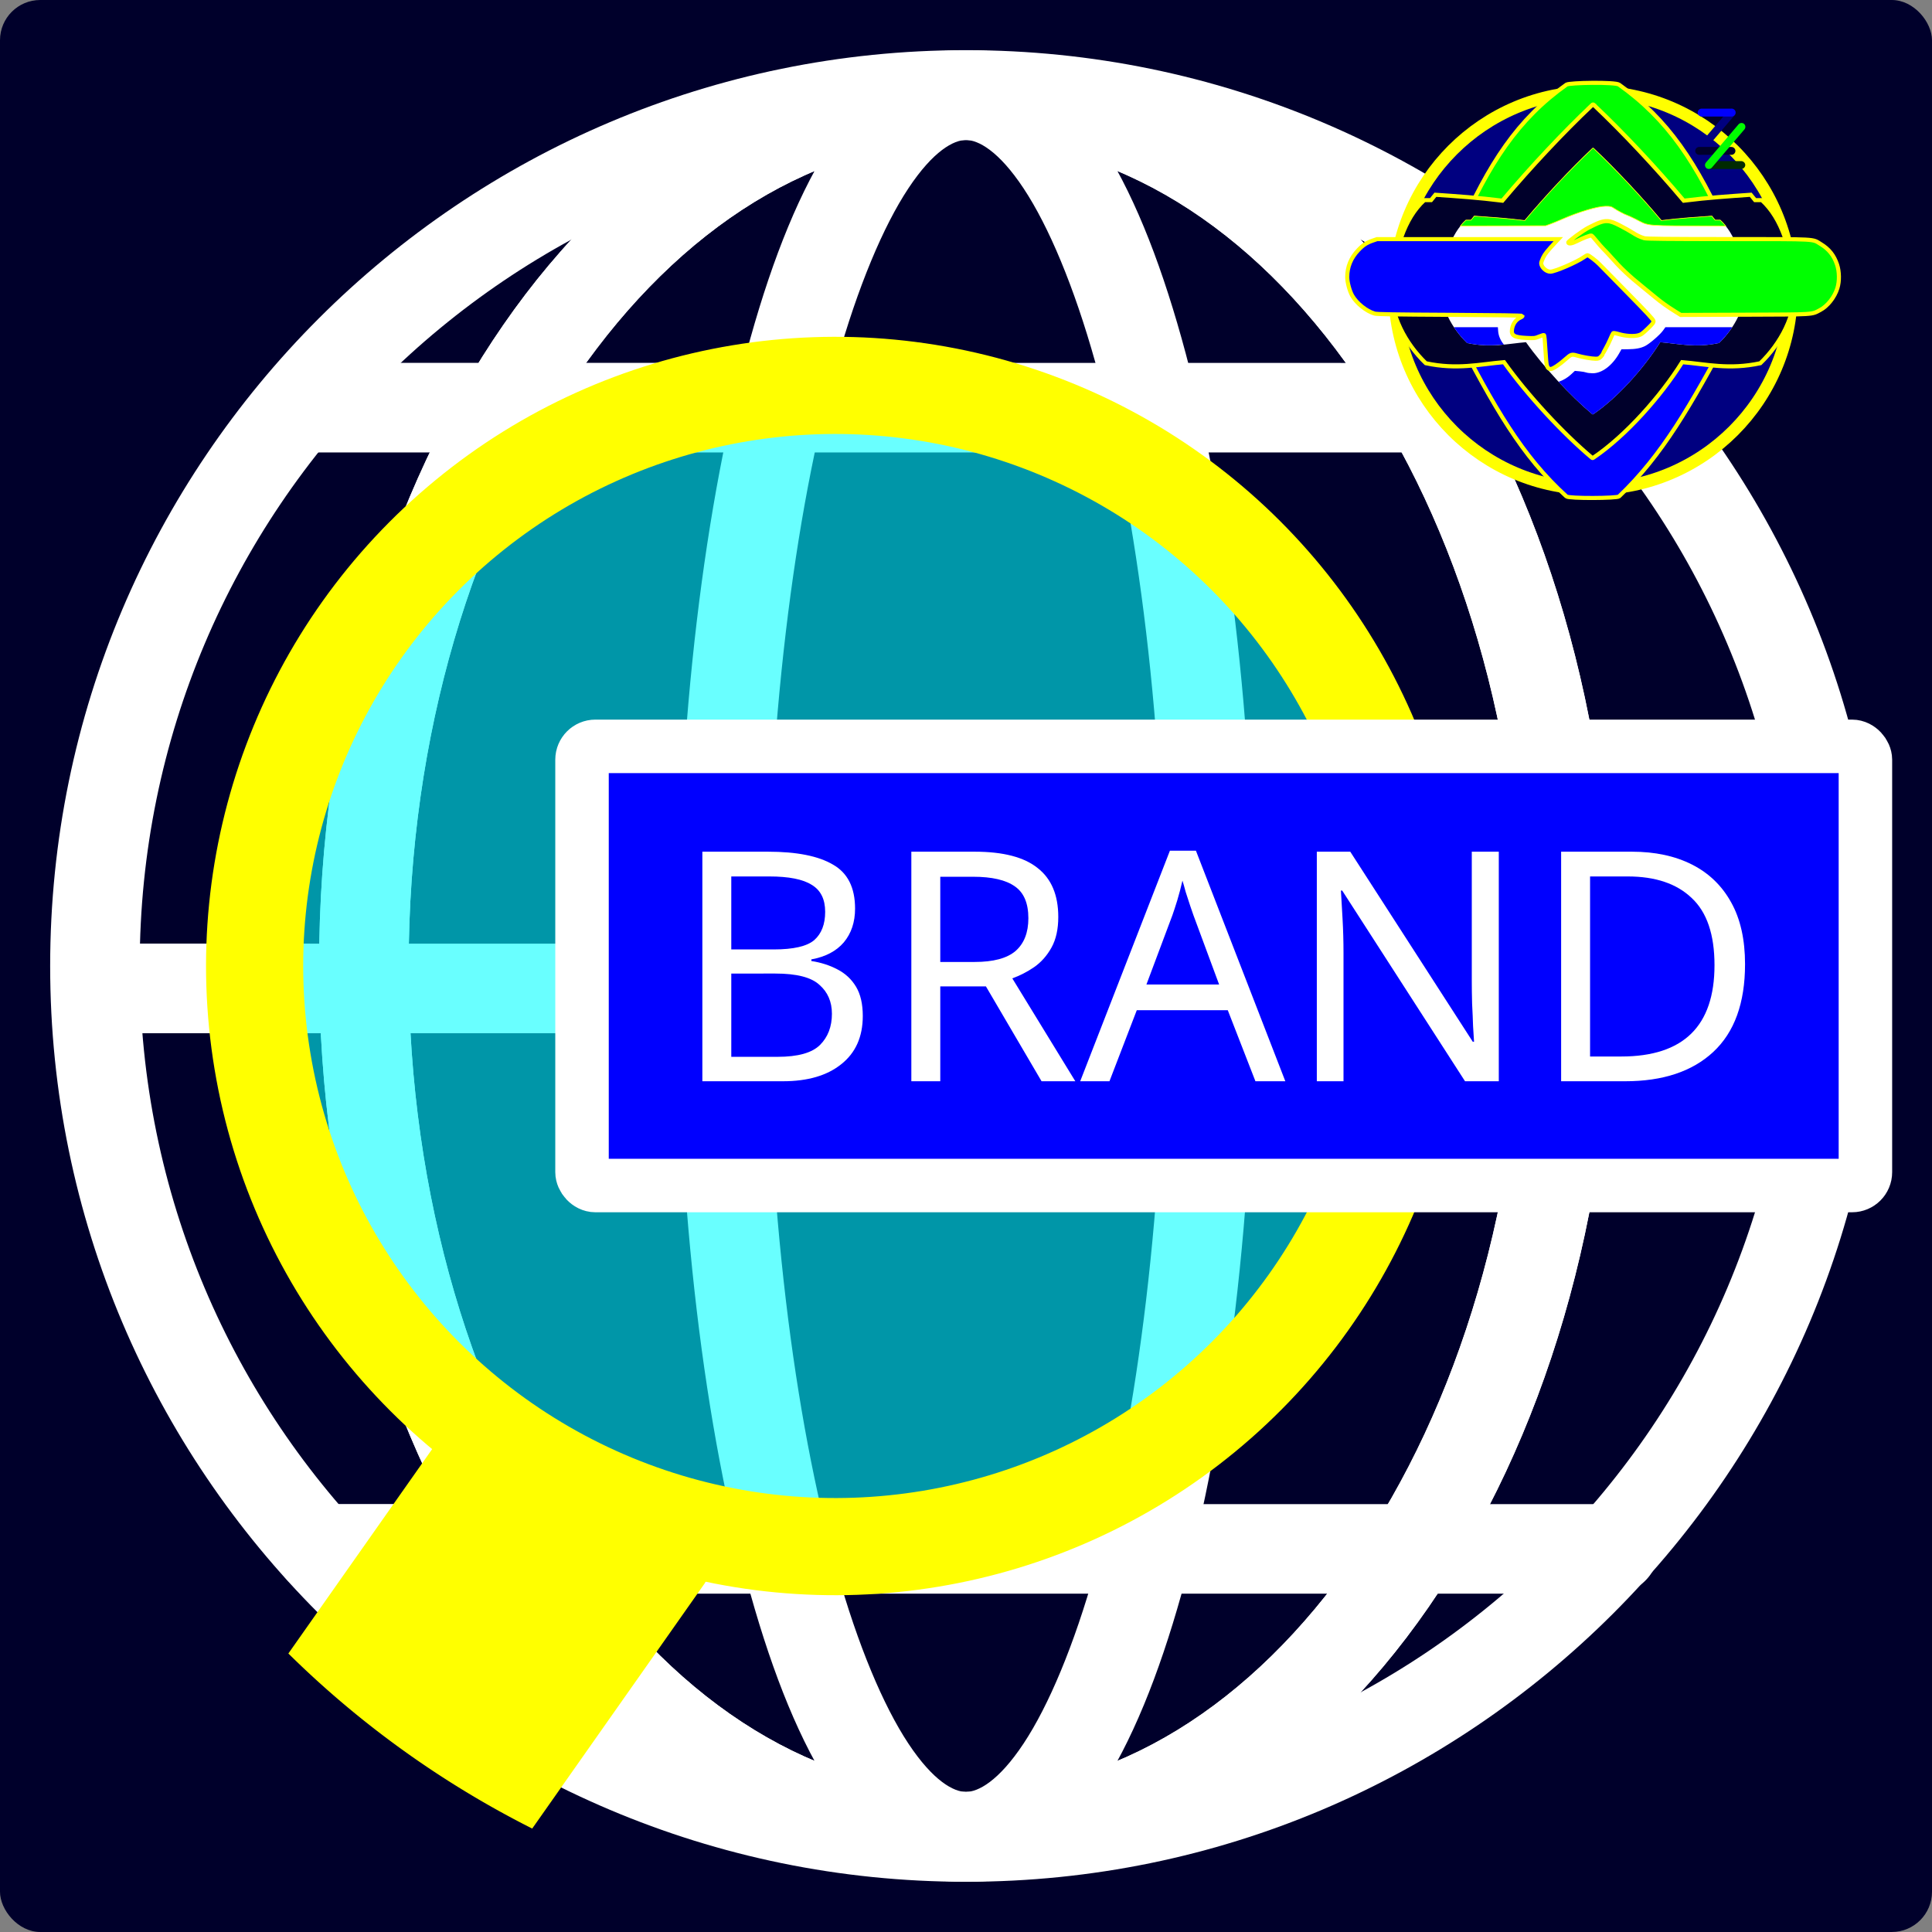 <svg width="1200" height="1200" version="1.1" viewBox="0 0 1200 1200" xmlns="http://www.w3.org/2000/svg">
 <rect x="0" y="0" width="1200" height="1200" fill="#808080" stroke="none"/>
 <rect width="1200" height="1200" rx="25" ry="25" fill="#00002b"/>
 <circle id="logo-background" cx="600" cy="600" r="600" fill="#00002b" stroke-width="3.78"/>
 <g transform="matrix(10.511 0 0 10.511 -234.33 -234.33)" fill="#fff" shape-rendering="auto">
  <path d="m79.375 25.258c-29.857 0-54.117 24.261-54.117 54.117 1e-6 29.857 24.261 54.117 54.117 54.117s54.117-24.261 54.117-54.117c0-29.857-24.261-54.117-54.117-54.117zm0 5.291c26.997 0 48.826 21.829 48.826 48.826s-21.829 48.826-48.826 48.826-48.826-21.829-48.826-48.826 21.829-48.826 48.826-48.826z" color="#000000" color-rendering="auto" dominant-baseline="auto" image-rendering="auto" solid-color="#000000" stop-color="#000000" style="font-feature-settings:normal;font-variant-alternates:normal;font-variant-caps:normal;font-variant-east-asian:normal;font-variant-ligatures:normal;font-variant-numeric:normal;font-variant-position:normal;font-variation-settings:normal;inline-size:0;isolation:auto;mix-blend-mode:normal;shape-margin:0;shape-padding:0;text-decoration-color:#000000;text-decoration-line:none;text-decoration-style:solid;text-indent:0;text-orientation:mixed;text-transform:none;white-space:normal"/>
  <path d="m79.375 25.275c-10.859 0-20.537 6.382-27.334 16.211-6.797 9.829-10.891 23.186-10.891 37.889s4.094 28.06 10.891 37.889c6.797 9.829 16.475 16.211 27.334 16.211s20.537-6.382 27.334-16.211c6.797-9.829 10.891-23.186 10.891-37.889s-4.094-28.06-10.891-37.889c-6.797-9.829-16.475-16.211-27.334-16.211zm0 5.291c8.791 0 16.902 5.136 22.982 13.93 6.08 8.793 9.951 21.165 9.951 34.879s-3.871 26.085-9.951 34.879c-6.08 8.793-14.192 13.93-22.982 13.93s-16.902-5.136-22.982-13.93c-6.08-8.793-9.951-21.165-9.951-34.879s3.871-26.085 9.951-34.879 14.192-13.93 22.982-13.93z" color="#000000" color-rendering="auto" dominant-baseline="auto" image-rendering="auto" solid-color="#000000" stop-color="#000000" style="font-feature-settings:normal;font-variant-alternates:normal;font-variant-caps:normal;font-variant-east-asian:normal;font-variant-ligatures:normal;font-variant-numeric:normal;font-variant-position:normal;font-variation-settings:normal;inline-size:0;isolation:auto;mix-blend-mode:normal;shape-margin:0;shape-padding:0;text-decoration-color:#000000;text-decoration-line:none;text-decoration-style:solid;text-indent:0;text-orientation:mixed;text-transform:none;white-space:normal"/>
  <path d="m79.375 25.275c-10.859 0-20.537 6.382-27.334 16.211-6.797 9.829-10.891 23.186-10.891 37.889s4.094 28.06 10.891 37.889c6.797 9.829 16.475 16.211 27.334 16.211s20.537-6.382 27.334-16.211c6.797-9.829 10.891-23.186 10.891-37.889s-4.094-28.06-10.891-37.889c-6.797-9.829-16.475-16.211-27.334-16.211zm0 5.291c8.791 0 16.902 5.136 22.982 13.93 6.08 8.793 9.951 21.165 9.951 34.879s-3.871 26.085-9.951 34.879c-6.08 8.793-14.192 13.93-22.982 13.93s-16.902-5.136-22.982-13.93c-6.08-8.793-9.951-21.165-9.951-34.879s3.871-26.085 9.951-34.879 14.192-13.93 22.982-13.93z" color="#000000" color-rendering="auto" dominant-baseline="auto" image-rendering="auto" solid-color="#000000" stop-color="#000000" style="font-feature-settings:normal;font-variant-alternates:normal;font-variant-caps:normal;font-variant-east-asian:normal;font-variant-ligatures:normal;font-variant-numeric:normal;font-variant-position:normal;font-variation-settings:normal;inline-size:0;isolation:auto;mix-blend-mode:normal;shape-margin:0;shape-padding:0;text-decoration-color:#000000;text-decoration-line:none;text-decoration-style:solid;text-indent:0;text-orientation:mixed;text-transform:none;white-space:normal"/>
  <path d="m79.375 25.275c-3.266 0-5.847 2.255-7.816 5.229s-3.571 6.949-4.922 11.773c-2.702 9.648-4.32 22.689-4.32 37.098s1.618 27.45 4.32 37.098c1.351 4.824 2.953 8.8 4.922 11.773 1.969 2.974 4.55 5.229 7.816 5.229s5.847-2.255 7.816-5.229 3.571-6.949 4.922-11.773c2.702-9.648 4.32-22.689 4.32-37.098s-1.618-27.45-4.32-37.098c-1.351-4.824-2.953-8.8-4.922-11.773s-4.55-5.229-7.816-5.229zm0 5.291c0.714 0 1.925 0.626 3.404 2.859s2.981 5.792 4.238 10.279c2.514 8.975 4.123 21.662 4.123 35.67s-1.609 26.695-4.123 35.67c-1.257 4.487-2.759 8.046-4.238 10.279-1.479 2.234-2.691 2.859-3.404 2.859s-1.925-0.626-3.404-2.859c-1.479-2.234-2.981-5.792-4.238-10.279-2.514-8.975-4.123-21.662-4.123-35.67s1.609-26.695 4.123-35.67c1.257-4.487 2.759-8.046 4.238-10.279s2.691-2.859 3.404-2.859z" color="#000000" color-rendering="auto" dominant-baseline="auto" image-rendering="auto" solid-color="#000000" stop-color="#000000" style="font-feature-settings:normal;font-variant-alternates:normal;font-variant-caps:normal;font-variant-east-asian:normal;font-variant-ligatures:normal;font-variant-numeric:normal;font-variant-position:normal;font-variation-settings:normal;inline-size:0;isolation:auto;mix-blend-mode:normal;shape-margin:0;shape-padding:0;text-decoration-color:#000000;text-decoration-line:none;text-decoration-style:solid;text-indent:0;text-orientation:mixed;text-transform:none;white-space:normal"/>
  <path d="m27.959 78.053a2.646 2.646 0 0 0-0.271 0.018 2.646 2.646 0 0 0-0.137 0.02 2.646 2.646 0 0 0-0.396 0.1 2.646 2.646 0 0 0-0.129 0.047 2.646 2.646 0 0 0-0.125 0.055 2.646 2.646 0 0 0-0.123 0.059 2.646 2.646 0 0 0-0.236 0.139 2.646 2.646 0 0 0-0.221 0.162 2.646 2.646 0 0 0-0.104 0.09 2.646 2.646 0 0 0-0.281 0.299 2.646 2.646 0 0 0-0.082 0.107 2.646 2.646 0 0 0-0.148 0.23 2.646 2.646 0 0 0-0.125 0.244 2.646 2.646 0 0 0-0.053 0.125 2.646 2.646 0 0 0-0.117 0.393 2.646 2.646 0 0 0-0.025 0.135 2.646 2.646 0 0 0-0.018 0.137 2.646 2.646 0 0 0-0.012 0.135 2.646 2.646 0 0 0-0.004 0.137 2.646 2.646 0 0 0 2e-3 0.137 2.646 2.646 0 0 0 0.164 0.803 2.646 2.646 0 0 0 0.051 0.127 2.646 2.646 0 0 0 0.057 0.123 2.646 2.646 0 0 0 0.064 0.121 2.646 2.646 0 0 0 0.07 0.117 2.646 2.646 0 0 0 0.244 0.33 2.646 2.646 0 0 0 0.092 0.1 2.646 2.646 0 0 0 0.201 0.186 2.646 2.646 0 0 0 0.699 0.424 2.646 2.646 0 0 0 0.391 0.125 2.646 2.646 0 0 0 0.27 0.049 2.646 2.646 0 0 0 0.137 0.014 2.646 2.646 0 0 0 0.166 0.008h102.83a2.646 2.646 0 0 0 0.137-0.006 2.646 2.646 0 0 0 0.135-0.012 2.646 2.646 0 0 0 0.533-0.119 2.646 2.646 0 0 0 0.254-0.102 2.646 2.646 0 0 0 0.123-0.061 2.646 2.646 0 0 0 0.121-0.064 2.646 2.646 0 0 0 0.115-0.072 2.646 2.646 0 0 0 0.113-0.08 2.646 2.646 0 0 0 0.107-0.082 2.646 2.646 0 0 0 0.467-0.498 2.646 2.646 0 0 0 0.41-0.859 2.646 2.646 0 0 0 0.033-0.133 2.646 2.646 0 0 0 0.025-0.135 2.646 2.646 0 0 0 0.029-0.271 2.646 2.646 0 0 0 2e-3 -0.273 2.646 2.646 0 0 0-0.027-0.271 2.646 2.646 0 0 0-0.092-0.4 2.646 2.646 0 0 0-0.045-0.129 2.646 2.646 0 0 0-0.242-0.49 2.646 2.646 0 0 0-0.074-0.113 2.646 2.646 0 0 0-0.082-0.109 2.646 2.646 0 0 0-0.088-0.105 2.646 2.646 0 0 0-0.092-0.1 2.646 2.646 0 0 0-0.098-0.096 2.646 2.646 0 0 0-0.557-0.396 2.646 2.646 0 0 0-0.637-0.242 2.646 2.646 0 0 0-0.135-0.027 2.646 2.646 0 0 0-0.406-0.043 2.646 2.646 0 0 0-0.031 0z" color="#000000" color-rendering="auto" dominant-baseline="auto" image-rendering="auto" solid-color="#000000" stop-color="#000000" style="font-feature-settings:normal;font-variant-alternates:normal;font-variant-caps:normal;font-variant-east-asian:normal;font-variant-ligatures:normal;font-variant-numeric:normal;font-variant-position:normal;font-variation-settings:normal;inline-size:0;isolation:auto;mix-blend-mode:normal;shape-margin:0;shape-padding:0;text-decoration-color:#000000;text-decoration-line:none;text-decoration-style:solid;text-indent:0;text-orientation:mixed;text-transform:none;white-space:normal"/>
  <path d="m41.133 111.17a2.646 2.646 0 0 0-0.273 0.018 2.646 2.646 0 0 0-0.135 0.021 2.646 2.646 0 0 0-0.396 0.1 2.646 2.646 0 0 0-0.129 0.047 2.646 2.646 0 0 0-0.127 0.053 2.646 2.646 0 0 0-0.123 0.061 2.646 2.646 0 0 0-0.234 0.139 2.646 2.646 0 0 0-0.221 0.162 2.646 2.646 0 0 0-0.104 0.09 2.646 2.646 0 0 0-0.281 0.297 2.646 2.646 0 0 0-0.084 0.109 2.646 2.646 0 0 0-0.148 0.23 2.646 2.646 0 0 0-0.123 0.242 2.646 2.646 0 0 0-0.053 0.127 2.646 2.646 0 0 0-0.117 0.393 2.646 2.646 0 0 0-0.025 0.135 2.646 2.646 0 0 0-0.018 0.135 2.646 2.646 0 0 0-0.012 0.137 2.646 2.646 0 0 0-0.006 0.137 2.646 2.646 0 0 0 0.004 0.137 2.646 2.646 0 0 0 0.162 0.801 2.646 2.646 0 0 0 0.053 0.127 2.646 2.646 0 0 0 0.057 0.125 2.646 2.646 0 0 0 0.064 0.121 2.646 2.646 0 0 0 0.068 0.117 2.646 2.646 0 0 0 0.246 0.328 2.646 2.646 0 0 0 0.092 0.102 2.646 2.646 0 0 0 0.201 0.186 2.646 2.646 0 0 0 0.699 0.422 2.646 2.646 0 0 0 0.391 0.125 2.646 2.646 0 0 0 0.27 0.049 2.646 2.646 0 0 0 0.135 0.016 2.646 2.646 0 0 0 0.137 6e-3 2.646 2.646 0 0 0 0.031 2e-3h76.559a2.646 2.646 0 0 0 0.137-6e-3 2.646 2.646 0 0 0 0.137-0.014 2.646 2.646 0 0 0 0.531-0.119 2.646 2.646 0 0 0 0.256-0.1 2.646 2.646 0 0 0 0.123-0.061 2.646 2.646 0 0 0 0.119-0.066 2.646 2.646 0 0 0 0.115-0.072 2.646 2.646 0 0 0 0.113-0.078 2.646 2.646 0 0 0 0.107-0.084 2.646 2.646 0 0 0 0.467-0.496 2.646 2.646 0 0 0 0.41-0.859 2.646 2.646 0 0 0 0.033-0.133 2.646 2.646 0 0 0 0.025-0.135 2.646 2.646 0 0 0 0.029-0.271 2.646 2.646 0 0 0 2e-3 -0.273 2.646 2.646 0 0 0-0.027-0.271 2.646 2.646 0 0 0-0.092-0.4 2.646 2.646 0 0 0-0.043-0.129 2.646 2.646 0 0 0-0.242-0.49 2.646 2.646 0 0 0-0.076-0.113 2.646 2.646 0 0 0-0.082-0.109 2.646 2.646 0 0 0-0.088-0.105 2.646 2.646 0 0 0-0.092-0.102 2.646 2.646 0 0 0-0.098-0.096 2.646 2.646 0 0 0-0.555-0.396 2.646 2.646 0 0 0-0.639-0.24 2.646 2.646 0 0 0-0.135-0.029 2.646 2.646 0 0 0-0.438-0.043z" color="#000000" color-rendering="auto" dominant-baseline="auto" image-rendering="auto" solid-color="#000000" stop-color="#000000" style="font-feature-settings:normal;font-variant-alternates:normal;font-variant-caps:normal;font-variant-east-asian:normal;font-variant-ligatures:normal;font-variant-numeric:normal;font-variant-position:normal;font-variation-settings:normal;inline-size:0;isolation:auto;mix-blend-mode:normal;shape-margin:0;shape-padding:0;text-decoration-color:#000000;text-decoration-line:none;text-decoration-style:solid;text-indent:0;text-orientation:mixed;text-transform:none;white-space:normal"/>
  <path d="m40.012 43.734a2.646 2.646 0 0 0-0.271 0.018 2.646 2.646 0 0 0-0.137 0.02 2.646 2.646 0 0 0-0.396 0.1 2.646 2.646 0 0 0-0.129 0.047 2.646 2.646 0 0 0-0.125 0.055 2.646 2.646 0 0 0-0.123 0.059 2.646 2.646 0 0 0-0.236 0.139 2.646 2.646 0 0 0-0.221 0.162 2.646 2.646 0 0 0-0.104 0.09 2.646 2.646 0 0 0-0.281 0.299 2.646 2.646 0 0 0-0.082 0.107 2.646 2.646 0 0 0-0.148 0.23 2.646 2.646 0 0 0-0.125 0.244 2.646 2.646 0 0 0-0.053 0.125 2.646 2.646 0 0 0-0.117 0.393 2.646 2.646 0 0 0-0.025 0.135 2.646 2.646 0 0 0-0.018 0.137 2.646 2.646 0 0 0-0.012 0.135 2.646 2.646 0 0 0-0.004 0.137 2.646 2.646 0 0 0 2e-3 0.137 2.646 2.646 0 0 0 0.164 0.803 2.646 2.646 0 0 0 0.051 0.127 2.646 2.646 0 0 0 0.057 0.123 2.646 2.646 0 0 0 0.064 0.121 2.646 2.646 0 0 0 0.07 0.117 2.646 2.646 0 0 0 0.244 0.328 2.646 2.646 0 0 0 0.092 0.102 2.646 2.646 0 0 0 0.201 0.186 2.646 2.646 0 0 0 0.699 0.424 2.646 2.646 0 0 0 0.391 0.125 2.646 2.646 0 0 0 0.27 0.049 2.646 2.646 0 0 0 0.137 0.014 2.646 2.646 0 0 0 0.166 0.008h78.801a2.646 2.646 0 0 0 0.137-0.006 2.646 2.646 0 0 0 0.135-0.012 2.646 2.646 0 0 0 0.533-0.121 2.646 2.646 0 0 0 0.254-0.1 2.646 2.646 0 0 0 0.123-0.061 2.646 2.646 0 0 0 0.121-0.064 2.646 2.646 0 0 0 0.115-0.074 2.646 2.646 0 0 0 0.111-0.078 2.646 2.646 0 0 0 0.109-0.082 2.646 2.646 0 0 0 0.467-0.498 2.646 2.646 0 0 0 0.41-0.859 2.646 2.646 0 0 0 0.033-0.133 2.646 2.646 0 0 0 0.025-0.135 2.646 2.646 0 0 0 0.029-0.271 2.646 2.646 0 0 0 2e-3 -0.273 2.646 2.646 0 0 0-0.027-0.271 2.646 2.646 0 0 0-0.092-0.4 2.646 2.646 0 0 0-0.045-0.129 2.646 2.646 0 0 0-0.242-0.49 2.646 2.646 0 0 0-0.076-0.113 2.646 2.646 0 0 0-0.082-0.109 2.646 2.646 0 0 0-0.086-0.105 2.646 2.646 0 0 0-0.094-0.1 2.646 2.646 0 0 0-0.098-0.096 2.646 2.646 0 0 0-0.555-0.396 2.646 2.646 0 0 0-0.637-0.242 2.646 2.646 0 0 0-0.135-0.027 2.646 2.646 0 0 0-0.408-0.043 2.646 2.646 0 0 0-0.029 0z" color="#000000" color-rendering="auto" dominant-baseline="auto" image-rendering="auto" solid-color="#000000" stop-color="#000000" style="font-feature-settings:normal;font-variant-alternates:normal;font-variant-caps:normal;font-variant-east-asian:normal;font-variant-ligatures:normal;font-variant-numeric:normal;font-variant-position:normal;font-variation-settings:normal;inline-size:0;isolation:auto;mix-blend-mode:normal;shape-margin:0;shape-padding:0;text-decoration-color:#000000;text-decoration-line:none;text-decoration-style:solid;text-indent:0;text-orientation:mixed;text-transform:none;white-space:normal"/>
 </g>
 <circle transform="rotate(50.551)" cx="792.95" cy="-19.362" r="360.63" fill="#0ff" fill-opacity=".588" stroke="#ff0" stroke-linecap="round" stroke-linejoin="round" stroke-width="60.351"/>
 <path d="m294.39 871.76c-3.612-0.071-7.189 1.601-9.433 4.791l-105.85 150.47a599.99 599.99 0 0 0 151.46 108.73l106.88-151.94c3.59-5.104 2.372-12.103-2.732-15.693l-134.06-94.305c-1.914-1.346-4.094-2.016-6.262-2.059z" fill="#ff0" stroke-width="1"/>
 <g transform="matrix(5.265 0 0 5.265 13.297 430.98)">
  <g transform="matrix(2.954,0,0,2.954,-94.754,-199.6)" fill="#00f">
   <rect x="54.465" y="69.665" width="51.254" height="17.539" rx=".534" ry=".534" fill="#00f" stroke="#fff" stroke-linecap="round" stroke-linejoin="round" stroke-width="2.136"/>
  </g>
  <g transform="translate(-17.711,34.44)" fill="#fff" stroke-width=".356" style="font-variant-ligatures:none" aria-label="BRAND">
   <path d="m105.78-15.823q5.083 0 7.662 1.517 2.617 1.479 2.617 5.196 0 2.39-1.328 3.983-1.328 1.555-3.831 2.01v0.19q1.707 0.266 3.072 0.986 1.403 0.721 2.2 2.048 0.797 1.327 0.797 3.452 0 3.679-2.541 5.689-2.503 2.01-6.865 2.01h-9.52v-27.082zm0.683 11.531q3.49 0 4.779-1.1 1.29-1.138 1.29-3.338 0-2.238-1.593-3.186-1.555-0.986-5.007-0.986h-4.476v8.61zm-5.007 2.845v9.824h5.462q3.603 0 5.007-1.403t1.403-3.679q0-2.124-1.479-3.414-1.441-1.328-5.196-1.328z"/>
   <path d="m130.17-15.823q5.045 0 7.434 1.934 2.428 1.897 2.428 5.765 0 2.162-0.797 3.603t-2.048 2.314q-1.214 0.834-2.579 1.328l7.434 12.138h-3.983l-6.562-11.189h-5.386v11.189h-3.414v-27.082zm-0.19 2.958h-3.869v10.051h4.059q3.3 0 4.817-1.29 1.517-1.328 1.517-3.869 0-2.655-1.593-3.755-1.593-1.138-4.931-1.138z"/>
   <path d="m163.29 11.259-3.262-8.383h-10.734l-3.224 8.383h-3.452l10.582-27.196h3.072l10.545 27.196zm-7.321-19.61q-0.114-0.303-0.379-1.1-0.266-0.797-0.531-1.631-0.228-0.872-0.379-1.328-0.266 1.176-0.607 2.314-0.341 1.1-0.569 1.745l-3.072 8.193h8.572z"/>
   <path d="m192 11.259h-3.983l-14.489-22.492h-0.152q0.076 1.327 0.19 3.3 0.114 1.972 0.114 4.059v15.134h-3.148v-27.082h3.945l14.451 22.417h0.152q-0.038-0.607-0.114-1.821-0.038-1.214-0.114-2.655-0.038-1.441-0.038-2.655v-15.286h3.186z"/>
   <path d="m221.05-2.548q0 6.865-3.755 10.355-3.717 3.452-10.393 3.452h-7.548v-27.082h8.345q4.096 0 7.093 1.517t4.628 4.476q1.631 2.921 1.631 7.283zm-3.603 0.114q0-5.424-2.693-7.927-2.655-2.541-7.548-2.541h-4.438v21.241h3.679q11 0 11-10.772z"/>
  </g>
 </g>
 <g transform="matrix(.931 0 0 .931 335.32 450.42)">
  <g stroke="#ff0">
   <circle cx="702.65" cy="-290.06" r="132.49" fill="#000080" stroke-linecap="round" stroke-linejoin="round" stroke-width="8.2"/>
   <g stroke-width="2.733">
    <path d="m684.88-427.33c-32.531 23.069-51.626 52.435-72.014 98.612h179.57c-20.382-46.171-39.937-75.54-72.461-98.612-2.384-1.864-33.178-1.361-35.09 0z" fill="#0f0" stroke-linecap="round" stroke-linejoin="round"/>
    <path d="m610.11-263.34c26.757 51.619 44.915 83.613 74.776 110.73 1.431 1.46 33.731 1.298 35.09 0 28.914-27.623 47.415-59.929 74.662-110.73z" fill="#00f"/>
    <path d="m701.47-413.18c-18.518 17.533-40.196 40.573-59.316 63.266-16.117-2.027-30.324-2.946-44.693-3.957l-2.908 3.579h-4.515c-13.408 12.24-19.608 33.081-22.235 58.187-0.352 18.761 9.574 37.417 23.25 50.627 20.968 4.498 36.135 0.613 52.154-0.717 15.393 21.733 39.4 47.607 58.708 63.788 0.248 0.226 0.587 0.233 0.873 0 21.727-14.64 45.321-41.347 59.3-63.788 16.02 1.33 31.186 5.215 52.154 0.717 13.676-13.21 23.601-31.865 23.249-50.627-2.627-25.106-8.826-45.948-22.234-58.187h-4.515l-2.908-3.579c-14.369 1.012-28.577 1.931-44.693 3.957-19.128-22.704-40.817-45.731-59.34-63.266-1.313-1.31-1.105-1.159-2.332 0z" fill="#00002b"/>
   </g>
  </g>
  <path d="m701.77-384.32c-13.95 13.208-30.282 30.565-44.685 47.661-12.141-1.527-22.844-2.219-33.669-2.981l-2.191 2.696h-3.401c-10.101 9.221-14.772 24.922-16.751 43.835-0.265 14.134 7.213 28.188 17.515 38.139 15.796 3.389 27.222 0.462 39.29-0.54 11.596 16.373 29.682 35.865 44.227 48.054 0.187 0.17 0.442 0.176 0.657 0 16.368-11.029 34.143-31.148 44.673-48.054 12.068 1.002 23.494 3.929 39.29 0.54 10.303-9.951 17.78-24.006 17.515-38.139-1.979-18.913-6.649-34.614-16.75-43.835h-3.401l-2.191-2.696c-10.824 0.762-21.528 1.454-33.669 2.981-14.41-17.104-30.749-34.451-44.703-47.661-0.989-0.987-0.832-0.873-1.757 0z" fill="#fff"/>
  <g fill="#00f">
   <path d="m750.91-265.51-1.615 2.248c-2.06 2.867-8.985 8.843-11.961 10.322-2.942 1.462-6.272 2.079-11.539 2.142l-4.223 0.051-1.447 2.564c-4.655 8.251-11.546 13.449-17.774 13.408-1.635-0.01-3.551-0.242-4.258-0.515-0.707-0.272-2.706-0.627-4.443-0.788l-3.156-0.294-2.702 2.503c-2.276 2.108-5.186 3.784-8.116 4.797 7.548 8.123 15.396 15.73 22.423 21.618 0.187 0.17 0.442 0.176 0.657 0 16.368-11.029 34.142-31.149 44.673-48.054 12.068 1.002 23.494 3.929 39.29 0.54 3.256-3.145 6.221-6.703 8.755-10.542z" stroke-width=".457"/>
   <path d="m609.83-265.51c2.533 3.839 5.499 7.397 8.755 10.542 9.416 2.02 17.222 1.741 24.594 1.018-2.074-2.272-3.616-5.684-3.846-8.855l-0.196-2.704z" stroke-width=".457"/>
   <path d="m558.53-324.27-2.842 0.976c-4.194 1.44-6.484 2.948-9.765 6.432-4.868 5.17-7.285 11.114-7.285 17.915 0 3.49 1.558 9.293 3.326 12.388 2.957 5.178 9.549 10.444 14.985 11.973 1.547 0.435 13.646 0.634 50.245 0.824 31.672 0.165 48.258 0.409 48.359 0.711 0.084 0.253-0.516 0.745-1.333 1.094-2.974 1.269-5.068 4.121-5.627 7.664-0.683 4.328 1.244 5.531 9.522 5.94 5.308 0.263 5.742 0.216 8.509-0.915 1.604-0.656 3.069-1.098 3.257-0.981 0.346 0.214 0.633 3.371 1.293 14.24 0.269 4.426 0.571 6.323 1.148 7.202 0.528 0.806 1.188 1.193 2.029 1.191 1.491-3e-3 5.791-2.877 10.168-6.797 3.404-3.047 3.951-3.202 7.572-2.146 3.549 1.035 9.684 2.086 12.182 2.086 1.962 0 2.467-0.198 3.608-1.42 0.73-0.781 1.326-1.586 1.326-1.789 0-0.203 0.811-1.776 1.802-3.496 0.991-1.72 2.453-4.67 3.247-6.556 0.795-1.886 1.605-3.6 1.8-3.809 0.196-0.208 1.869 0.071 3.717 0.622 4.313 1.284 9.607 1.656 12.776 0.896 2.106-0.505 2.981-1.112 6.488-4.492 3.394-3.272 4.032-4.11 3.918-5.151-0.103-0.937-4.351-5.524-17.285-18.662-9.432-9.581-17.879-18.191-18.773-19.134-2.081-2.196-7.131-6.059-7.921-6.059-0.334 0-1.409 0.573-2.39 1.273-4.684 3.343-19.397 9.702-22.449 9.702-2.842 0-6.086-3.043-6.085-5.709 2.3e-4 -0.507 0.593-2.174 1.317-3.704 1.161-2.454 2.791-4.488 8.586-10.708l1.492-1.6h-60.458z" stroke="#ff0" stroke-width="2.733"/>
  </g>
  <path d="m712.07-336.29c-3.161-0.11-6.445 1.312-12.606 4.468-3.661 1.875-13.599 9.169-13.405 9.839 0.301 1.033 2.491 0.697 5.542-0.85 4.288-2.175 9.292-4.083 9.997-3.813 0.314 0.12 1.782 1.733 3.262 3.584 1.48 1.851 3.631 4.293 4.78 5.428 1.149 1.134 3.266 3.398 4.704 5.03 6.954 7.896 12.199 12.848 21.794 20.574 2.342 1.886 5.875 4.778 7.851 6.427 4.129 3.446 8.253 6.397 13.471 9.635l3.658 2.271 42.757-0.156c47.31-0.173 44.361 0.012 50.342-3.154 4.893-2.59 9.563-8.539 11.435-14.566 1.439-4.632 1.338-11.081-0.246-15.777-2.068-6.128-5.402-10.305-10.871-13.618-5.875-3.559-1.056-3.299-61.634-3.33-41.025-0.021-54.655-0.163-56.106-0.582-2.717-0.786-4.985-1.879-8.143-3.925-1.509-0.978-5.168-3.02-8.13-4.538-3.606-1.847-5.991-2.861-8.449-2.947z" fill="#0f0" stroke="#ff0" stroke-width="2.733"/>
  <path d="m702.62-385.02c-0.2 0.014-0.392 0.261-0.854 0.697-13.95 13.208-30.282 30.565-44.685 47.661-12.141-1.527-22.844-2.219-33.669-2.981l-2.191 2.696h-3.401c-1.292 1.18-2.482 2.482-3.602 3.868 2.24-4e-3 3.638-3e-3 5.957-8e-3l50.895-0.121 2.951-1.072c1.623-0.589 5.318-2.109 8.211-3.378 10.901-4.782 23.342-8.494 28.619-8.539 3.263-0.028 3.906 0.11 5.487 1.173 2.483 1.669 7.503 4.35 8.879 4.742 0.629 0.179 3.304 1.409 5.945 2.733 9.588 4.806 3.696 4.345 57.047 4.471 1.122 3e-3 1.776-3e-3 2.879-2e-3 -1.12-1.386-2.309-2.689-3.602-3.869h-3.401l-2.191-2.696c-10.824 0.762-21.528 1.454-33.669 2.981-14.41-17.104-30.749-34.451-44.703-47.661-0.495-0.493-0.702-0.711-0.902-0.697z" fill="#0f0" stroke="#ff0" stroke-width=".457"/>
  <g transform="matrix(.181 0 0 .181 758.79 -419.93)">
   <g transform="translate(-17.747,-26.062)" fill="none" opacity=".99">
    <g shape-rendering="auto">
     <path d="m227.96 77.349c-6.085-5.2-15.343-4.068-20.327 1.773l-120.08 140.74c-4.983 5.84-4.649 15.167 1.437 20.367 6.085 5.2 15.344 4.07 20.327-1.77l120.08-140.74c4.983-5.84 4.648-15.17-1.437-20.37z" color="#000000" color-rendering="auto" dominant-baseline="auto" fill="#000080" image-rendering="auto" solid-color="#000000" stop-color="#000000" style="font-feature-settings:normal;font-variant-alternates:normal;font-variant-caps:normal;font-variant-east-asian:normal;font-variant-ligatures:normal;font-variant-numeric:normal;font-variant-position:normal;font-variation-settings:normal;inline-size:0;isolation:auto;mix-blend-mode:normal;shape-margin:0;shape-padding:0;text-decoration-color:#000000;text-decoration-line:none;text-decoration-style:solid;text-indent:0;text-orientation:mixed;text-transform:none;white-space:normal"/>
     <path d="m107.75 73.592c-7.902 0-14.553 6.651-14.553 14.553 0 7.902 6.651 14.551 14.553 14.551h110.64c7.902 0 14.551-6.649 14.551-14.551s-6.649-14.553-14.551-14.553z" color="#000000" color-rendering="auto" dominant-baseline="auto" fill="#00f" image-rendering="auto" solid-color="#000000" stop-color="#000000" style="font-feature-settings:normal;font-variant-alternates:normal;font-variant-caps:normal;font-variant-east-asian:normal;font-variant-ligatures:normal;font-variant-numeric:normal;font-variant-position:normal;font-variation-settings:normal;inline-size:0;isolation:auto;mix-blend-mode:normal;shape-margin:0;shape-padding:0;text-decoration-color:#000000;text-decoration-line:none;text-decoration-style:solid;text-indent:0;text-orientation:mixed;text-transform:none;white-space:normal"/>
     <path d="m98.892 214.8c-8.045 0-14.815 6.649-14.815 14.551 0 7.902 6.77 14.553 14.815 14.553h118.54c8.045 0 14.815-6.651 14.815-14.553 0-7.902-6.77-14.551-14.815-14.551z" color="#000000" color-rendering="auto" dominant-baseline="auto" fill="#00002b" image-rendering="auto" solid-color="#000000" stop-color="#000000" style="font-feature-settings:normal;font-variant-alternates:normal;font-variant-caps:normal;font-variant-east-asian:normal;font-variant-ligatures:normal;font-variant-numeric:normal;font-variant-position:normal;font-variation-settings:normal;inline-size:0;isolation:auto;mix-blend-mode:normal;shape-margin:0;shape-padding:0;text-decoration-color:#000000;text-decoration-line:none;text-decoration-style:solid;text-indent:0;text-orientation:mixed;text-transform:none;white-space:normal"/>
    </g>
   </g>
   <path d="m117.98 240.87c-8.349 0-15.376 6.651-15.376 14.553 0 7.902 7.027 14.551 15.376 14.551h117.42c8.349 0 15.376-6.649 15.376-14.551 0-7.902-7.027-14.553-15.376-14.553z" color="#000000" color-rendering="auto" dominant-baseline="auto" fill="#002b00" image-rendering="auto" opacity=".99" shape-rendering="auto" solid-color="#000000" stop-color="#000000" style="font-feature-settings:normal;font-variant-alternates:normal;font-variant-caps:normal;font-variant-east-asian:normal;font-variant-ligatures:normal;font-variant-numeric:normal;font-variant-position:normal;font-variation-settings:normal;inline-size:0;isolation:auto;mix-blend-mode:normal;shape-margin:0;shape-padding:0;text-decoration-color:#000000;text-decoration-line:none;text-decoration-style:solid;text-indent:0;text-orientation:mixed;text-transform:none;white-space:normal"/>
   <path d="m246.28 103.71c-6.085-5.2-15.343-4.068-20.327 1.773l-120.08 140.74c-4.983 5.84-4.649 15.167 1.437 20.367 6.085 5.2 15.344 4.07 20.327-1.77l120.08-140.74c4.983-5.84 4.648-15.17-1.437-20.37z" color="#000000" color-rendering="auto" dominant-baseline="auto" fill="#0f0" image-rendering="auto" opacity=".99" shape-rendering="auto" solid-color="#000000" stop-color="#000000" style="font-feature-settings:normal;font-variant-alternates:normal;font-variant-caps:normal;font-variant-east-asian:normal;font-variant-ligatures:normal;font-variant-numeric:normal;font-variant-position:normal;font-variation-settings:normal;inline-size:0;isolation:auto;mix-blend-mode:normal;shape-margin:0;shape-padding:0;text-decoration-color:#000000;text-decoration-line:none;text-decoration-style:solid;text-indent:0;text-orientation:mixed;text-transform:none;white-space:normal"/>
  </g>
 </g>
</svg>
